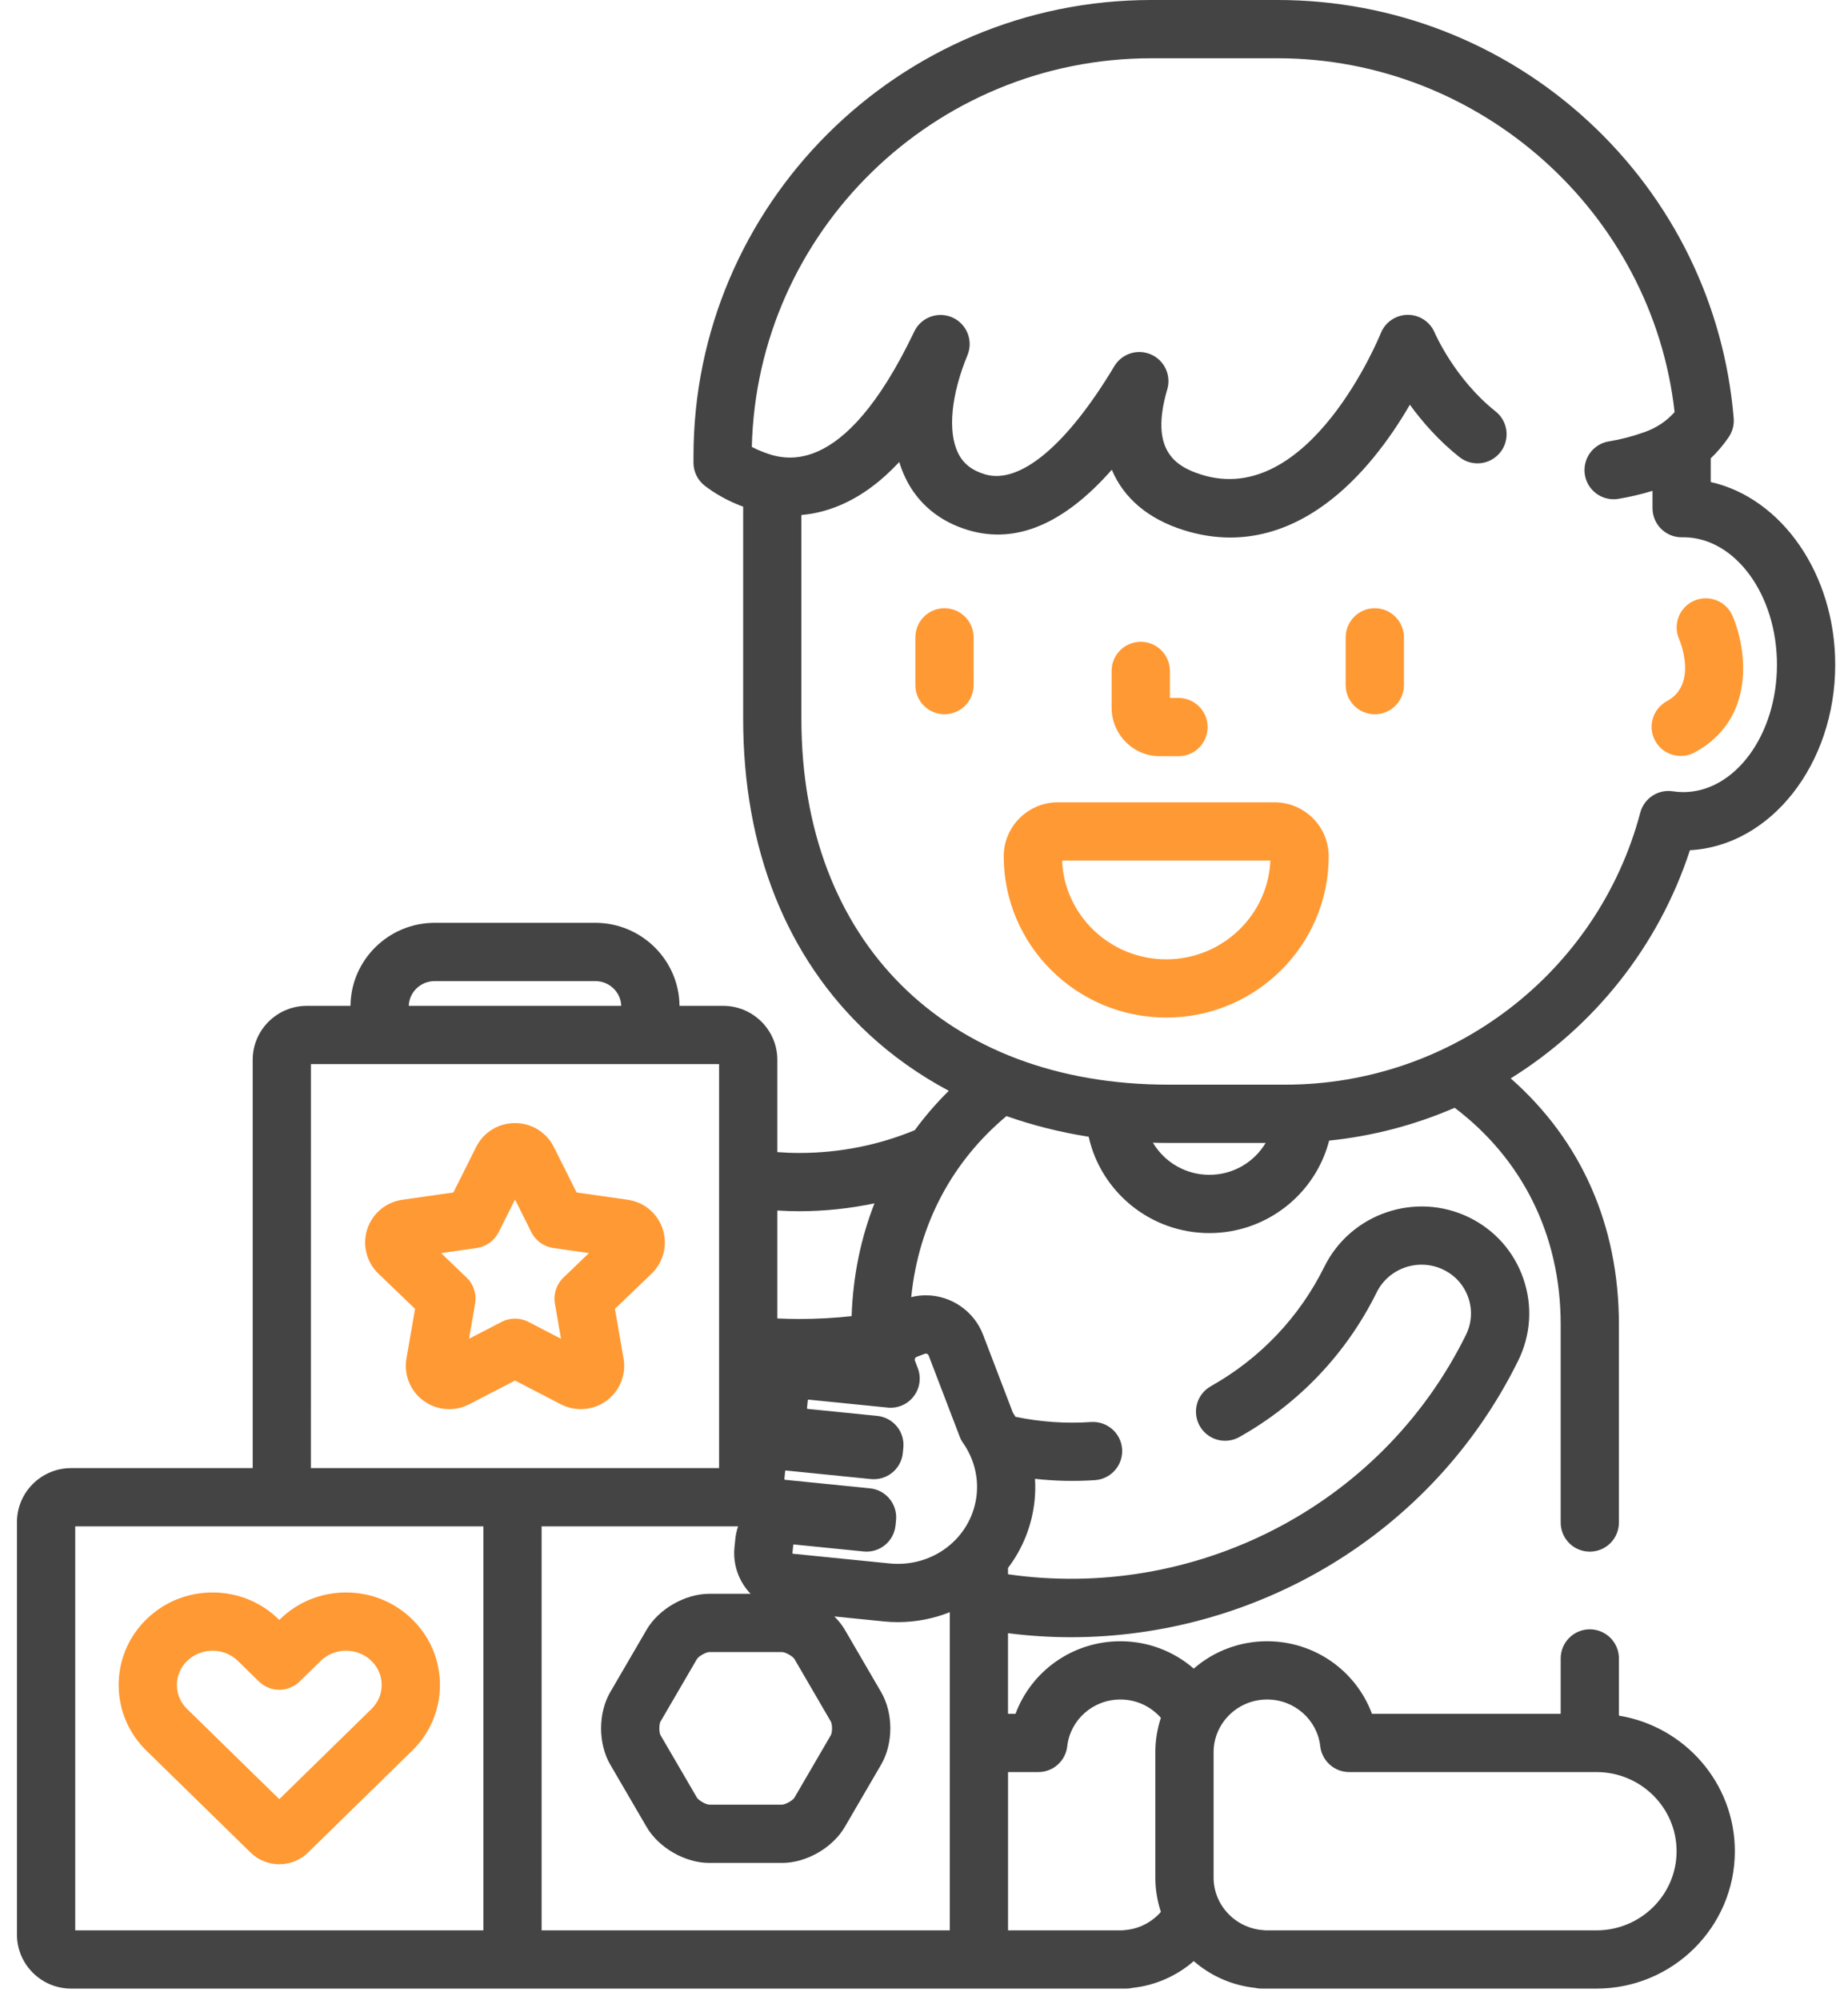 <?xml version="1.0" encoding="UTF-8"?> <svg xmlns="http://www.w3.org/2000/svg" width="61" height="66" viewBox="0 0 61 66" fill="none"> <path d="M55.782 28.058C58.446 27.916 60.578 25.224 60.578 21.936C60.578 18.936 58.804 16.432 56.47 15.908V15.125C56.689 14.915 56.889 14.682 57.066 14.421C57.188 14.239 57.245 14.021 57.227 13.803C56.916 10.049 55.212 6.569 52.428 4.002C49.63 1.421 45.988 0 42.173 0H38.002C29.669 0 22.891 6.756 22.891 15.059V15.271C22.891 15.418 22.925 15.563 22.99 15.696C23.056 15.828 23.15 15.943 23.267 16.033C23.606 16.293 23.996 16.511 24.425 16.681C24.461 16.695 24.496 16.706 24.531 16.719V23.724C24.531 28.008 25.962 31.602 28.668 34.118C29.457 34.851 30.348 35.48 31.319 35.998C30.91 36.4 30.535 36.835 30.195 37.297C29.004 37.79 27.715 38.049 26.383 38.049C26.14 38.049 25.899 38.039 25.659 38.021V34.975C25.659 33.993 24.856 33.194 23.87 33.194H22.43C22.416 31.681 21.174 30.454 19.648 30.454H14.351C12.825 30.454 11.583 31.681 11.569 33.194H10.13C9.143 33.194 8.341 33.993 8.341 34.975V48.449H2.349C1.363 48.449 0.56 49.248 0.56 50.231V63.845C0.56 64.827 1.363 65.626 2.349 65.626H37.169C37.242 65.626 37.314 65.618 37.383 65.602C38.131 65.521 38.836 65.213 39.404 64.719C39.971 65.212 40.675 65.52 41.422 65.601C41.493 65.618 41.566 65.626 41.639 65.626H52.698C55.216 65.626 57.265 63.592 57.265 61.092C57.265 58.842 55.606 56.971 53.439 56.618V54.731C53.439 54.476 53.337 54.231 53.157 54.051C52.977 53.871 52.732 53.769 52.477 53.769C52.222 53.769 51.978 53.871 51.798 54.051C51.617 54.231 51.516 54.476 51.516 54.731V56.558H45.287C44.764 55.146 43.401 54.163 41.825 54.163C40.935 54.162 40.075 54.482 39.404 55.066C38.732 54.482 37.872 54.162 36.983 54.163C35.407 54.163 34.044 55.146 33.521 56.558H33.273V53.897C33.964 53.985 34.656 54.03 35.346 54.03C41.412 54.03 47.263 50.672 50.111 44.908C50.531 44.058 50.594 43.097 50.286 42.203C49.978 41.306 49.337 40.583 48.479 40.169C46.718 39.319 44.583 40.05 43.717 41.8C42.893 43.467 41.596 44.832 39.968 45.747C39.858 45.809 39.761 45.892 39.683 45.991C39.605 46.09 39.547 46.203 39.513 46.325C39.479 46.447 39.469 46.574 39.484 46.699C39.499 46.824 39.538 46.946 39.6 47.056C39.725 47.278 39.933 47.442 40.178 47.511C40.424 47.58 40.687 47.548 40.909 47.424C42.877 46.318 44.444 44.668 45.441 42.652C45.84 41.843 46.828 41.507 47.642 41.9C48.035 42.089 48.328 42.419 48.468 42.827C48.607 43.233 48.579 43.669 48.387 44.057C45.548 49.801 39.33 52.831 33.273 51.952V51.744C33.767 51.094 34.071 50.321 34.151 49.509C34.175 49.273 34.179 49.037 34.164 48.803C34.822 48.876 35.485 48.89 36.146 48.846C36.4 48.828 36.637 48.711 36.805 48.518C36.972 48.326 37.057 48.075 37.039 47.821C37.003 47.291 36.544 46.894 36.014 46.928C35.176 46.986 34.337 46.925 33.52 46.756C33.492 46.711 33.463 46.665 33.434 46.62L32.452 44.053C32.157 43.272 31.398 42.747 30.562 42.747C30.399 42.747 30.237 42.768 30.078 42.807C30.325 40.37 31.453 38.31 33.222 36.832C34.085 37.137 34.993 37.365 35.936 37.514C36.339 39.33 37.971 40.693 39.919 40.693C41.821 40.693 43.423 39.393 43.873 37.641C45.301 37.494 46.699 37.129 48.017 36.558C50.215 38.221 51.516 40.719 51.516 43.708V50.245C51.516 50.5 51.617 50.745 51.797 50.925C51.977 51.105 52.222 51.206 52.477 51.206C52.732 51.206 52.976 51.105 53.157 50.925C53.337 50.745 53.438 50.5 53.438 50.245V43.708C53.438 40.45 52.205 37.649 49.867 35.588C52.608 33.882 54.741 31.248 55.782 28.058ZM40.059 57.827C40.059 56.867 40.852 56.085 41.826 56.085C42.725 56.085 43.479 56.749 43.58 57.629C43.607 57.863 43.719 58.079 43.895 58.236C44.071 58.394 44.299 58.48 44.535 58.48H52.698C54.156 58.48 55.342 59.652 55.342 61.092C55.342 62.532 54.156 63.704 52.698 63.704H41.772C41.75 63.7 41.727 63.698 41.704 63.697C40.781 63.635 40.059 62.872 40.059 61.962V57.827ZM33.274 58.48H34.273C34.509 58.48 34.737 58.394 34.913 58.237C35.089 58.08 35.202 57.863 35.228 57.629C35.329 56.749 36.084 56.085 36.983 56.085C37.516 56.085 37.994 56.32 38.319 56.69C38.198 57.057 38.136 57.441 38.136 57.827V61.962C38.136 62.356 38.201 62.737 38.319 63.095C38.166 63.27 37.98 63.413 37.772 63.517C37.563 63.62 37.336 63.681 37.104 63.697C37.081 63.698 37.059 63.701 37.036 63.704H33.274V58.48ZM25.659 39.948C25.899 39.963 26.14 39.972 26.383 39.972C27.217 39.971 28.049 39.884 28.866 39.711C28.416 40.858 28.155 42.107 28.111 43.434C27.542 43.496 26.965 43.528 26.383 43.528C26.14 43.528 25.899 43.521 25.659 43.51V39.948ZM25.814 54.52C25.926 54.52 26.168 54.657 26.225 54.752L27.424 56.811C27.478 56.904 27.478 57.171 27.424 57.264L26.225 59.322C26.168 59.418 25.926 59.555 25.814 59.555H23.415C23.302 59.555 23.061 59.418 23.004 59.322L21.804 57.264C21.751 57.171 21.751 56.904 21.804 56.811L23.004 54.752C23.061 54.657 23.302 54.52 23.415 54.52H25.814L25.814 54.52ZM14.351 32.377H19.648C20.113 32.377 20.493 32.741 20.506 33.194H13.493C13.506 32.741 13.885 32.377 14.351 32.377ZM10.264 35.117H23.736V48.449H10.263L10.264 35.117ZM15.956 63.704H2.483V50.372H15.956V63.704ZM31.351 63.704H17.878V50.372H24.363C24.317 50.508 24.286 50.65 24.271 50.794L24.244 51.061C24.185 51.648 24.396 52.201 24.776 52.597H23.415C22.615 52.597 21.744 53.096 21.343 53.784L20.143 55.843C19.74 56.535 19.74 57.54 20.143 58.232L21.343 60.291C21.744 60.979 22.615 61.479 23.415 61.479H25.814C26.614 61.479 27.485 60.979 27.886 60.29L29.086 58.232C29.489 57.54 29.489 56.536 29.086 55.843L27.887 53.784C27.794 53.627 27.676 53.479 27.541 53.344L29.168 53.508C29.323 53.524 29.481 53.532 29.637 53.532C30.243 53.532 30.822 53.415 31.351 53.204V63.704ZM30.165 46.073C30.263 45.944 30.326 45.792 30.349 45.631C30.372 45.471 30.354 45.307 30.297 45.156L30.201 44.904C30.197 44.892 30.194 44.879 30.195 44.866C30.195 44.853 30.198 44.841 30.204 44.829C30.209 44.817 30.217 44.807 30.226 44.798C30.236 44.789 30.247 44.782 30.259 44.778L30.528 44.676C30.539 44.672 30.551 44.67 30.563 44.669C30.583 44.67 30.603 44.677 30.619 44.689C30.636 44.701 30.648 44.717 30.655 44.736L31.679 47.412C31.707 47.486 31.744 47.556 31.79 47.621C32.139 48.118 32.299 48.72 32.239 49.316C32.107 50.624 30.989 51.609 29.637 51.609C29.545 51.609 29.453 51.604 29.36 51.595L26.175 51.275C26.17 51.275 26.165 51.272 26.162 51.268C26.158 51.264 26.157 51.259 26.157 51.253L26.184 50.987C26.186 50.973 26.199 50.969 26.206 50.969H26.206L28.507 51.2C29.034 51.255 29.506 50.869 29.56 50.341L29.577 50.17C29.59 50.044 29.578 49.917 29.541 49.796C29.505 49.675 29.445 49.563 29.365 49.465C29.285 49.367 29.187 49.286 29.076 49.226C28.964 49.166 28.842 49.129 28.717 49.117L25.908 48.834C25.899 48.833 25.89 48.821 25.891 48.812L25.917 48.546C25.919 48.531 25.933 48.529 25.939 48.528L28.748 48.811C29.002 48.836 29.255 48.759 29.453 48.598C29.65 48.437 29.775 48.204 29.801 47.95L29.818 47.779C29.843 47.526 29.767 47.272 29.606 47.075C29.444 46.877 29.211 46.752 28.957 46.726L26.656 46.495C26.647 46.494 26.637 46.483 26.638 46.473L26.665 46.206C26.667 46.192 26.681 46.191 26.687 46.189L29.295 46.451C29.301 46.452 29.313 46.453 29.32 46.454C29.481 46.467 29.643 46.439 29.791 46.373C29.939 46.306 30.068 46.203 30.165 46.073ZM39.919 38.77C39.544 38.771 39.174 38.673 38.847 38.487C38.52 38.301 38.248 38.033 38.056 37.71C38.228 37.715 38.399 37.718 38.572 37.718H41.778C41.586 38.039 41.313 38.305 40.988 38.49C40.662 38.674 40.294 38.771 39.919 38.77ZM42.428 35.795H38.572C31.21 35.795 26.453 31.057 26.453 23.724V16.996C27.421 16.911 28.354 16.481 29.214 15.708C29.377 15.561 29.534 15.407 29.684 15.246C29.738 15.426 29.805 15.601 29.886 15.77C30.294 16.621 31.019 17.22 31.983 17.501C33.547 17.959 35.128 17.287 36.699 15.502C37.092 16.437 37.894 17.124 39.072 17.495C39.59 17.658 40.102 17.739 40.609 17.739C42.291 17.739 43.902 16.847 45.335 15.104C45.821 14.512 46.224 13.898 46.538 13.356C46.945 13.916 47.486 14.539 48.172 15.083C48.372 15.242 48.627 15.314 48.88 15.285C49.133 15.255 49.365 15.127 49.523 14.927C49.602 14.828 49.66 14.715 49.694 14.593C49.729 14.472 49.739 14.345 49.725 14.22C49.71 14.094 49.671 13.973 49.61 13.863C49.548 13.752 49.466 13.655 49.367 13.577C48.017 12.506 47.363 10.994 47.358 10.981C47.285 10.806 47.162 10.657 47.004 10.552C46.846 10.446 46.661 10.39 46.471 10.39H46.463C46.272 10.392 46.086 10.451 45.928 10.559C45.771 10.666 45.649 10.819 45.578 10.996C45.555 11.054 43.226 16.789 39.651 15.662C38.77 15.384 37.948 14.832 38.53 12.849C38.596 12.624 38.578 12.384 38.479 12.172C38.38 11.96 38.207 11.791 37.993 11.698C37.779 11.604 37.538 11.591 37.315 11.662C37.092 11.734 36.903 11.883 36.783 12.084C35.222 14.689 33.67 15.992 32.521 15.656C32.079 15.526 31.792 15.299 31.619 14.939C31.278 14.228 31.397 13.024 31.936 11.719C32.031 11.488 32.031 11.229 31.938 10.997C31.845 10.765 31.665 10.578 31.437 10.477C31.208 10.375 30.949 10.367 30.715 10.453C30.48 10.539 30.288 10.713 30.18 10.938C27.791 15.947 25.791 15.154 25.134 14.894C25.026 14.851 24.92 14.803 24.817 14.749C24.984 7.649 30.834 1.923 38.002 1.923H42.173C48.857 1.923 54.543 7.022 55.276 13.599C55.009 13.902 54.679 14.12 54.276 14.263C53.878 14.404 53.485 14.506 53.106 14.566C52.856 14.607 52.632 14.746 52.483 14.951C52.335 15.157 52.274 15.413 52.313 15.664C52.353 15.915 52.49 16.14 52.695 16.29C52.9 16.44 53.155 16.503 53.406 16.465C53.792 16.402 54.174 16.313 54.547 16.198V16.77C54.547 16.896 54.572 17.021 54.62 17.138C54.669 17.255 54.739 17.361 54.829 17.45C54.918 17.539 55.024 17.61 55.141 17.658C55.257 17.707 55.382 17.731 55.509 17.731C55.528 17.732 55.547 17.731 55.571 17.73C57.273 17.737 58.655 19.621 58.655 21.936C58.655 24.254 57.267 26.141 55.561 26.141C55.451 26.141 55.339 26.132 55.218 26.114C54.983 26.078 54.744 26.13 54.546 26.26C54.348 26.39 54.204 26.588 54.144 26.817C52.741 32.104 47.923 35.795 42.428 35.795Z" fill="#444444"></path> <path d="M45.38 20.072C45.254 20.072 45.129 20.097 45.012 20.145C44.896 20.194 44.79 20.264 44.7 20.354C44.611 20.443 44.54 20.549 44.492 20.666C44.444 20.782 44.419 20.907 44.419 21.034V22.61C44.419 23.141 44.849 23.571 45.38 23.571C45.635 23.571 45.88 23.47 46.06 23.29C46.24 23.11 46.342 22.865 46.342 22.61V21.034C46.342 20.779 46.24 20.534 46.06 20.354C45.88 20.174 45.635 20.072 45.38 20.072ZM31.176 20.072C31.05 20.072 30.925 20.097 30.808 20.145C30.692 20.194 30.586 20.264 30.496 20.354C30.407 20.443 30.336 20.549 30.288 20.666C30.24 20.782 30.215 20.907 30.215 21.034V22.61C30.215 23.141 30.645 23.571 31.176 23.571C31.431 23.571 31.676 23.47 31.856 23.29C32.036 23.11 32.138 22.865 32.138 22.61V21.034C32.138 20.779 32.036 20.534 31.856 20.354C31.676 20.174 31.431 20.072 31.176 20.072ZM38.278 24.955H38.901C39.156 24.955 39.4 24.854 39.581 24.674C39.761 24.494 39.862 24.249 39.862 23.994C39.862 23.463 39.432 23.033 38.901 23.033H38.616V22.141C38.616 21.886 38.515 21.642 38.334 21.461C38.154 21.281 37.91 21.18 37.654 21.18C37.528 21.18 37.403 21.204 37.287 21.253C37.17 21.301 37.064 21.372 36.975 21.461C36.885 21.55 36.815 21.656 36.766 21.773C36.718 21.89 36.693 22.015 36.693 22.141V23.353C36.693 24.236 37.404 24.955 38.278 24.955ZM42.069 26.477H34.921C33.934 26.477 33.132 27.276 33.132 28.258C33.132 31.193 35.538 33.581 38.495 33.581C41.452 33.581 43.858 31.193 43.858 28.258C43.858 27.277 43.056 26.477 42.069 26.477ZM38.495 31.659C36.646 31.659 35.132 30.209 35.057 28.399H41.933C41.857 30.209 40.344 31.659 38.495 31.659ZM20.718 39.593L19.033 39.353L18.282 37.853C18.038 37.366 17.547 37.063 17 37.063C16.452 37.063 15.961 37.366 15.717 37.852L14.966 39.353L13.28 39.594C12.738 39.672 12.296 40.042 12.124 40.561C11.953 41.077 12.098 41.655 12.49 42.031L13.701 43.194L13.416 44.834C13.323 45.369 13.549 45.919 13.988 46.232C14.232 46.409 14.526 46.504 14.827 46.503C15.059 46.503 15.289 46.447 15.489 46.342L17 45.559L18.505 46.339C18.711 46.447 18.94 46.503 19.172 46.503C19.476 46.503 19.766 46.409 20.007 46.235C20.451 45.919 20.677 45.368 20.583 44.834L20.298 43.194L21.508 42.032C21.901 41.655 22.046 41.077 21.875 40.561C21.705 40.042 21.262 39.672 20.718 39.593ZM18.597 42.163C18.484 42.271 18.399 42.407 18.35 42.556C18.301 42.706 18.289 42.865 18.317 43.02L18.518 44.181L17.442 43.623C17.305 43.552 17.154 43.515 17 43.515C16.846 43.515 16.694 43.552 16.558 43.623L15.482 44.181L15.683 43.02C15.71 42.865 15.699 42.706 15.65 42.556C15.601 42.406 15.516 42.271 15.402 42.162L14.559 41.353L15.737 41.185C15.89 41.162 16.036 41.103 16.162 41.013C16.288 40.922 16.39 40.802 16.46 40.663L17 39.586L17.539 40.663C17.609 40.802 17.711 40.922 17.837 41.013C17.963 41.104 18.109 41.163 18.263 41.185L19.44 41.353L18.597 42.163ZM8.272 61.137C8.524 61.385 8.865 61.523 9.219 61.522C9.573 61.523 9.913 61.385 10.166 61.137L13.607 57.772C14.197 57.195 14.522 56.426 14.522 55.605C14.522 54.785 14.197 54.016 13.607 53.44C13.022 52.868 12.247 52.553 11.423 52.553C10.599 52.553 9.823 52.868 9.239 53.44L9.219 53.459L9.199 53.44C8.615 52.868 7.839 52.553 7.015 52.553C6.191 52.553 5.416 52.868 4.831 53.44C4.242 54.016 3.917 54.785 3.917 55.605C3.917 56.426 4.242 57.195 4.831 57.772L8.272 61.137ZM6.175 54.814C6.398 54.596 6.697 54.475 7.015 54.475C7.333 54.475 7.632 54.596 7.855 54.814L8.547 55.491C8.726 55.666 8.968 55.765 9.219 55.765C9.47 55.765 9.711 55.666 9.891 55.491L10.583 54.814C10.806 54.596 11.104 54.475 11.423 54.475C11.742 54.475 12.04 54.596 12.263 54.814C12.48 55.026 12.599 55.307 12.599 55.605C12.599 55.904 12.48 56.185 12.263 56.397L9.219 59.374L6.175 56.397C5.958 56.185 5.839 55.904 5.839 55.606C5.839 55.307 5.959 55.026 6.175 54.814L6.175 54.814ZM55.479 24.947C55.633 24.947 55.79 24.91 55.935 24.832C57.989 23.722 57.653 21.398 57.188 20.324C57.138 20.208 57.066 20.103 56.975 20.015C56.885 19.927 56.778 19.858 56.66 19.812C56.543 19.765 56.417 19.742 56.291 19.744C56.165 19.746 56.04 19.773 55.924 19.823C55.69 19.924 55.506 20.114 55.412 20.352C55.318 20.588 55.322 20.853 55.423 21.087C55.45 21.148 56.055 22.582 55.021 23.14C54.833 23.242 54.684 23.404 54.598 23.6C54.512 23.796 54.494 24.015 54.547 24.222C54.599 24.43 54.719 24.614 54.888 24.745C55.057 24.876 55.265 24.948 55.479 24.947Z" fill="#FF9933"></path> </svg> 